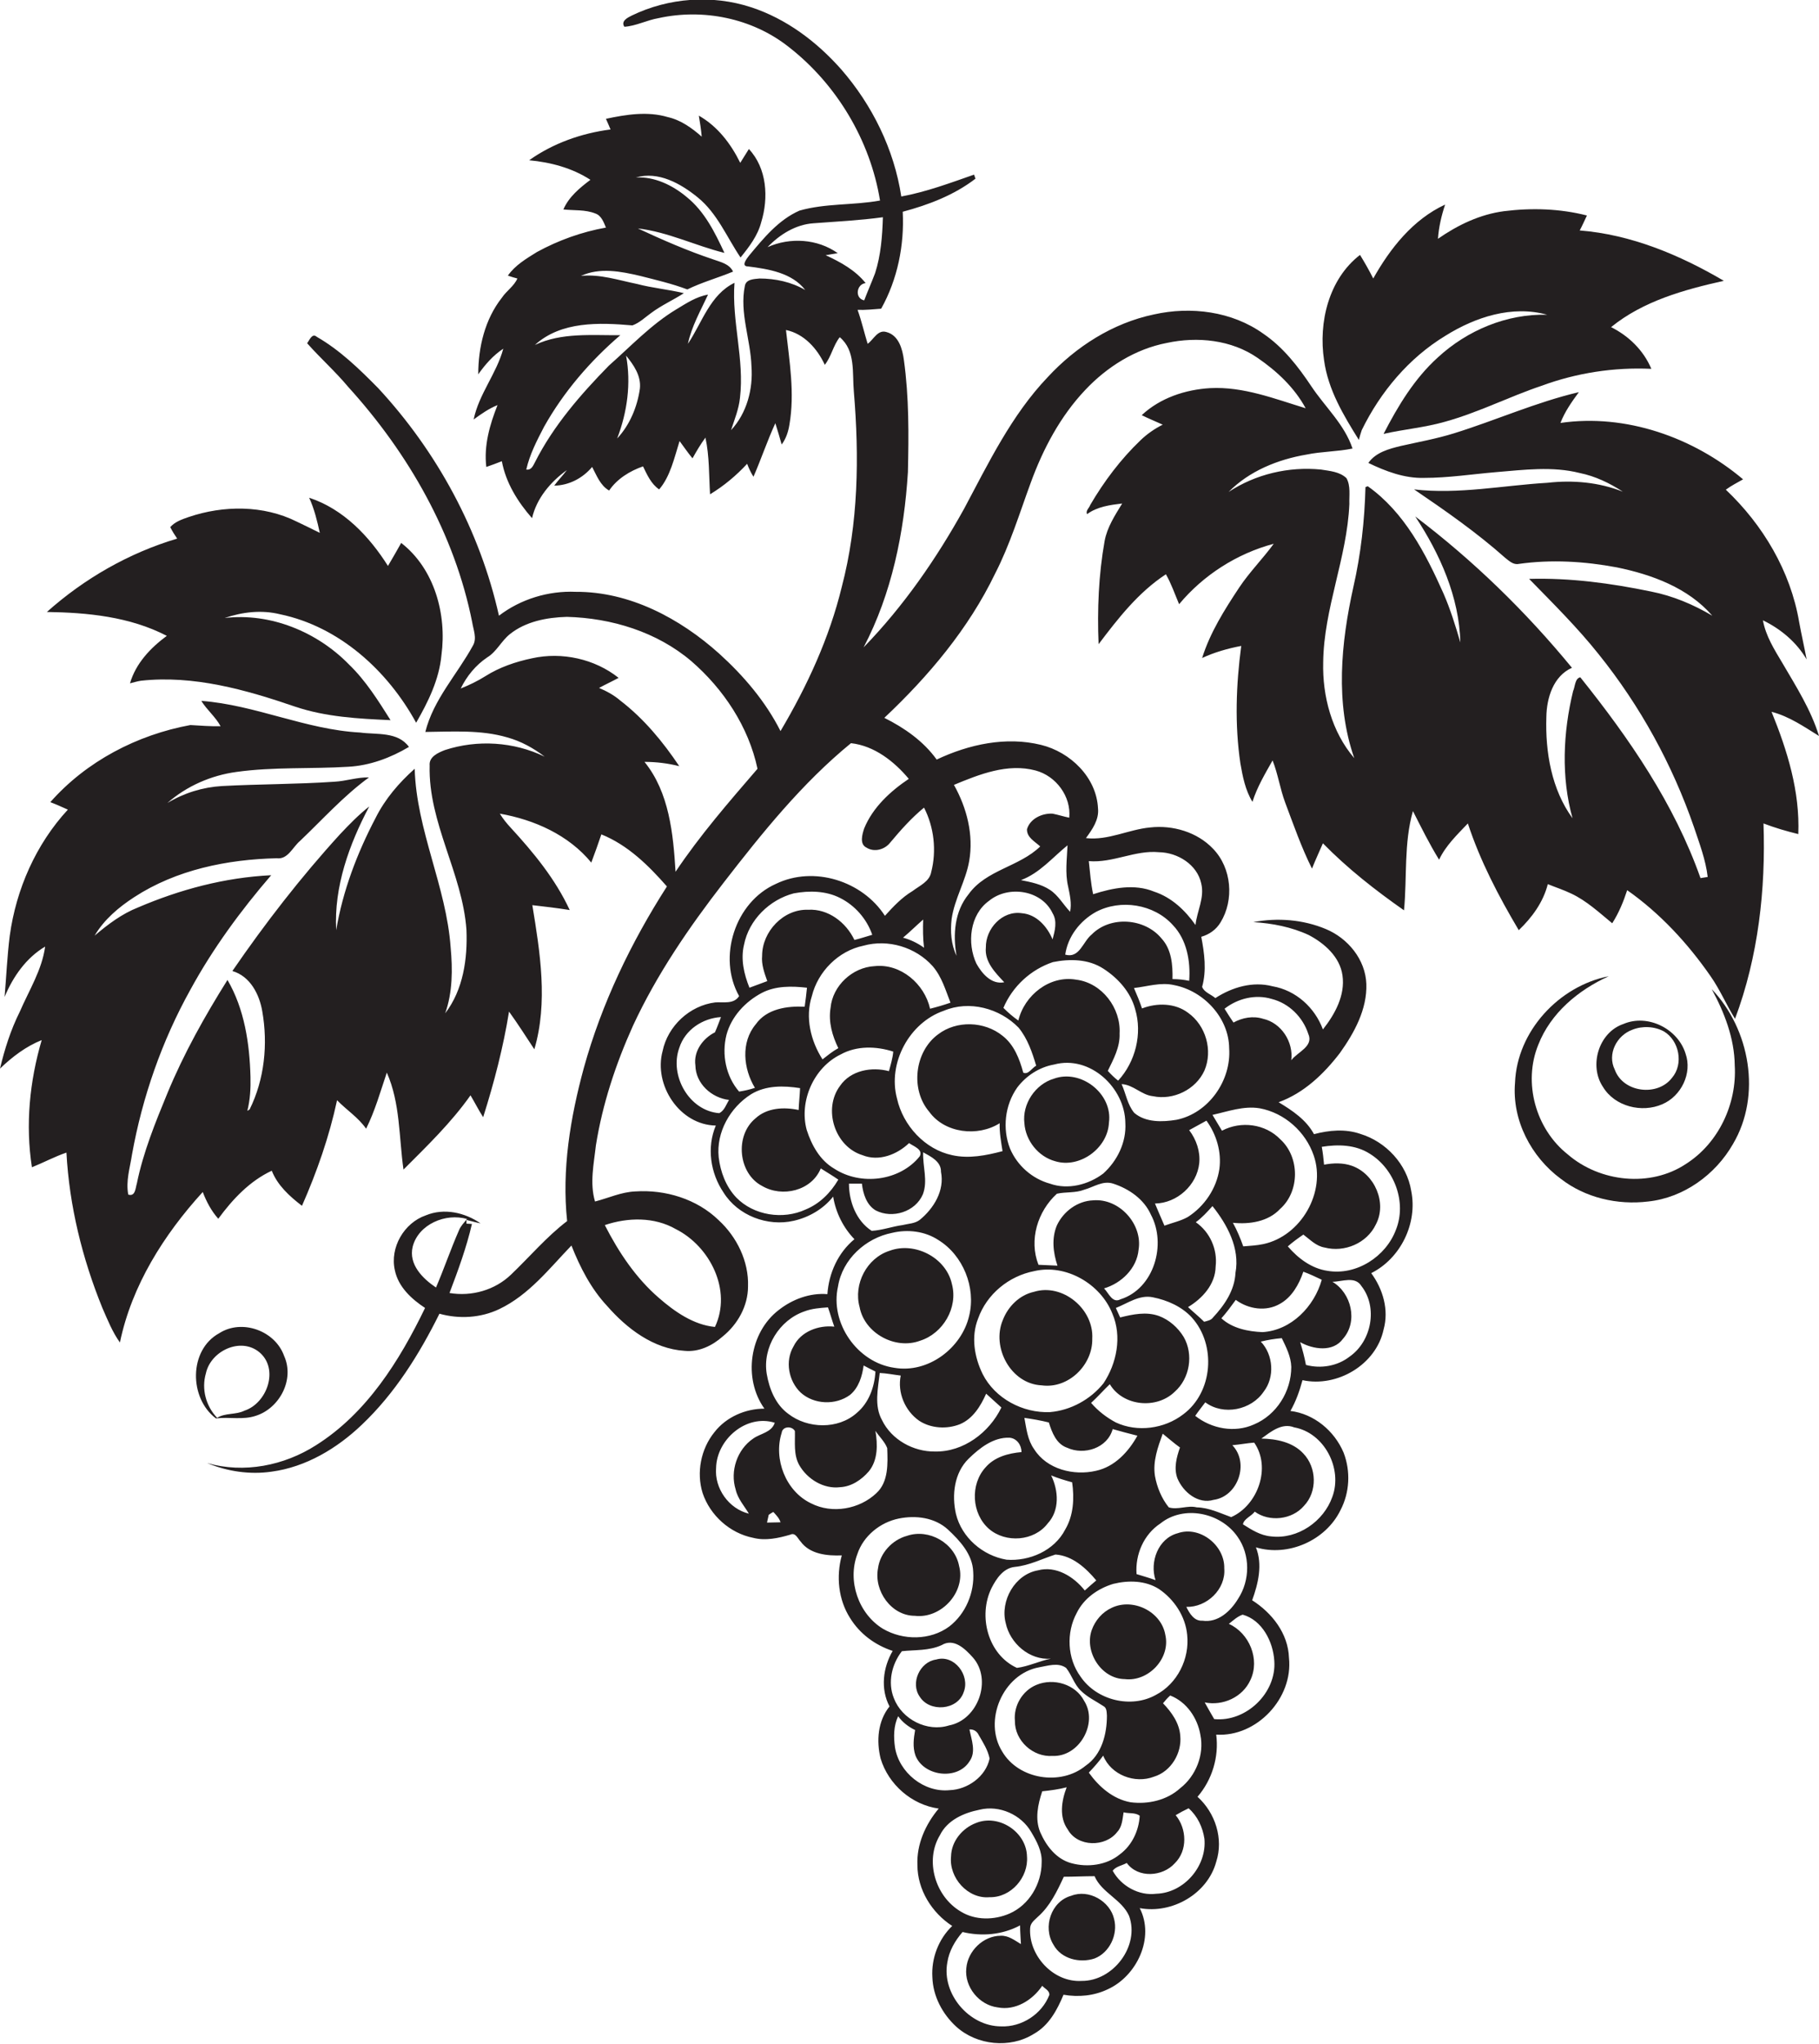 <?xml version="1.0" encoding="utf-8"?>
<!-- Generator: Adobe Illustrator 19.2.0, SVG Export Plug-In . SVG Version: 6.00 Build 0)  -->
<svg version="1.1" id="Layer_1" xmlns="http://www.w3.org/2000/svg" xmlns:xlink="http://www.w3.org/1999/xlink" x="0px" y="0px"
	 viewBox="0 0 632.5 710.3" enable-background="new 0 0 632.5 710.3" xml:space="preserve">
<g>
	<path fill="#231F20" d="M632.5,255.8c-2.8-9.1-7.9-17.1-12.7-25.3c-2.8-4.7-5.8-9.4-6.8-14.9c6.2,3,11.7,7.6,15.2,13.6
		c-0.8-4.3-1.8-8.6-2.6-13c-3-17.7-12.6-33.8-25.5-46c1.9-1.4,3.9-2.4,6-3.6c-17.3-14.6-40.8-22.9-63.5-19.6
		c1.5-3.9,3.9-7.3,6.4-10.7c-14.9,3.5-28.9,9.8-43.4,14.3c-6.1,1.9-12.3,3-18.5,4.4c-4.1,1-8.7,2.2-11.3,5.9
		c6,2.9,12.6,5.4,19.4,5.2c8.4,0,16.7-1.3,25-2c9.7-0.8,19.6-2.1,29.1,0.3c5.4,1.1,10.4,3.5,15,6.5c-8.3-3.3-17.4-4.1-26.2-3.1
		c-15.4,0.9-30.9,4.1-46.4,2.3c10.9,7.4,21.8,15,31.7,23.8c1.3,1,2.8,2.5,4.7,2.1c11.3-1.6,22.9-0.9,34.1,1.2
		c12.2,2.5,24.8,7.1,33.2,16.8c-6.6-3.9-13.7-6.9-21.3-8.4c-14-2.9-28.2-4.8-42.4-4.4c8.3,8.5,16.8,16.9,24.2,26.2
		c14.4,17.9,25.6,38.3,33.1,60c1.9,5.7,4.1,11.4,4.8,17.4c-0.6,0.1-1.8,0.3-2.5,0.4c-9.1-25.8-24.8-48.6-41.8-69.8
		c-1.9,0.4-1.8,3.3-2.5,4.8c-3.5,14.4-4.2,29.9-0.2,44.2c-7.3-10-9.5-23-9.1-35.2c0.1-6.6,2.4-14.2,8.9-17.1
		c-16.1-19.6-34.3-37.3-54.5-52.6c8.6,13,15.3,28,15.7,43.8c-1.7-5.8-3.5-11.6-5.9-17.1c-6.2-13.9-13.6-28.2-26.3-37.2
		c-0.2,0.1-0.6,0.2-0.8,0.3c-0.3,11.7-1.6,23.3-4.2,34.7c-4.3,19.4-6.4,40.3,0.3,59.5c-7.8-9.1-11.1-21.5-10.8-33.3
		c0.2-18.7,8.3-36.3,9.1-55c-0.1-3,0.5-6.3-1-9c-2.4-2.3-5.9-2.5-8.9-3c-11.2-1.1-22.7,1.6-32.1,7.8c7.2-7.3,17.1-11.3,27.1-13
		c5.3-1.1,10.7-1,16-2.1c-2.8-8.4-9.5-14.4-14.3-21.6c-4.6-6.9-9.8-13.6-16.7-18.3c-10.9-7.8-25.2-9.6-38.1-6.7
		c-14.3,3-27.1,11.2-36.9,21.8c-12.6,13.2-20.6,29.9-29.1,45.8c-9.6,17.3-21,33.8-34.9,48.1c9.8-18.7,14.1-39.9,15.4-60.9
		c0.3-13,0.4-26.1-1.4-39c-0.5-3.8-1.8-8.6-6.1-9.7c-3-0.9-4.4,2.6-6.5,4.1c-1.2-3.9-2.1-7.9-3.5-11.8c2.7,0.1,5.5-0.2,8.2-0.4
		c5.7-10.2,8.1-22.1,7.5-33.7c9-2.4,17.9-5.8,25.3-11.5l-0.5-1.4c-8.3,2.9-16.6,6-25.3,7.6c-2.5-16.4-10.1-31.8-20.9-44.2
		c-8.5-9.6-19.1-17.6-31.4-21.6c-13.5-4.4-28.6-3.3-41.4,2.9c-1.4,0.7-3.9,1.9-2.6,3.9C221,9.1,224.9,7,229,6.3
		c15.5-3.4,32.5,0,45.1,9.9c16.8,13,28.5,32.6,31.9,53.5c-9.3,1.7-18.9,0.9-28,3.5c-7.3,3.2-12.5,9.6-17.5,15.6
		c-0.8,1-3,3.8-0.4,3.8c7.1,0.9,15.3,2.2,19.9,8.2c-4.8-2.8-10.4-4-15.9-4c-1.9,0.2-4.7,0.2-5.1,2.6c-1.9,9.3,2,18.6,2.3,27.9
		c0.6,7.9-1.6,16.3-7.1,22.2c1.2-3.7,2.7-7.3,3.1-11.2c1.6-13.4-2.9-26.6-1.9-40c-8.5,4.1-11.3,13.9-16.2,21.2
		c1.3-6.1,4.4-11.5,7-17.1c-4.1,0.7-7.5,3-11,5.1c-8.8,5.3-15.9,12.9-23.5,19.6c-9.8,10-19.2,20.8-25.6,33.4c-0.7,1.3-1.3,3-3.1,2.7
		c1.2-5.3,3.7-10.1,6.2-14.9c6.8-12.1,16-22.8,26.5-31.8c-9.9,0.1-20.4-1-29.7,3.4c9.1-8.3,22.4-7.8,33.9-6.8
		c2.5-0.9,4.4-2.8,6.5-4.3c3.6-2.7,7.7-4.5,11.4-6.9c-5.4-1.3-11-1.8-16.3-3.2c-6.4-1.3-12.9-3.5-19.5-2.8c6.5-3,13.8-1.6,20.6,0
		c5.5,1.4,11.1,2.7,16.4,4.7c5.1-2.5,10.6-4,15.9-6.2c-1.3-2.7-4.3-3.3-6.8-4.2c-9-3-17.7-6.8-26.3-10.8c10.4,1.2,20,6,30.1,8.5
		c-3.3-7.1-6.9-14.4-13.1-19.4c-4.9-4.1-11.2-7.2-17.7-6.8c7.8-2.3,15.6,2.1,21.5,6.9c6.8,5.5,10.1,13.8,14.9,20.9
		c3-3.7,6-7.6,7.2-12.3c2.6-8.4,2-18.7-4.3-25.4c-1,1.6-2,3.2-3,4.8c-3.3-6.7-7.9-12.7-14.4-16.4c0.4,2.4,0.8,4.9,1,7.3
		c-3.4-3-7.3-5.8-11.8-6.8c-7-2.1-14.5-0.9-21.5,0.6c0.5,1.2,1.1,2.4,1.6,3.7c-10.1,1.3-20,4.8-28.3,10.7c7.5,0.7,15,2.7,21.3,6.8
		c-3.7,2.8-7.5,5.9-9.4,10.3c3.7,0.4,7.6,0,11.1,1.4c2.1,0.7,2.9,3,3.7,4.9c-8.4,1.5-16.5,4.4-24,8.5c-3.7,2.3-7.6,4.6-10.1,8.2
		c0.8,0.3,2.5,0.8,3.3,1c-1.1,2.6-3.8,4.3-5.4,6.7c-5.9,7.5-8.2,17.2-8.2,26.6c2.4-3.4,5.2-6.6,8.7-8.9c-2.3,8.6-8.5,15.8-10.3,24.6
		c2.6-1.9,5.3-3.8,8.3-5c-2.7,6.8-4.8,14.1-3.9,21.5c1.8-0.6,3.6-1.3,5.4-2c1.4,7.5,5.5,14.1,10.5,19.8c1.6-6.9,6.4-12.6,12.1-16.7
		c-1.4,1.9-3,3.5-4.4,5.4c5.2-0.1,9.9-2.6,13.2-6.5c1.6,3,2.8,6.4,5.9,8.2c2.8-4.1,7.2-6.8,11.8-8.4c1.4,2.9,2.8,6.1,5.6,8
		c3.9-4.5,5.3-11.1,7.1-16.8c1.5,2,2.9,4.1,4.5,6c1.4-2.5,2.8-4.9,4.5-7.2c1.4,6.5,1.2,13.1,1.6,19.7c4.8-2.9,9.1-6.5,12.9-10.6
		c0.6,1.6,1.3,3.1,2.2,4.5c2.7-6.2,4.8-12.5,7.6-18.6c0.8,2.5,1.5,4.9,2.2,7.4c1.5-2,2.3-4.4,2.7-6.9c1.9-11,0-22-1.2-32.9
		c6.3,1.3,10.9,6.5,13.5,12.1c2.3-2.9,2.9-6.7,5.2-9.6c5.6,4.7,4.3,12.4,4.9,18.9c1.9,22.7,1.6,45.8-4.2,67.9
		c-4.3,17.7-12,34.4-21.3,50.1c-5.2-10.3-12.8-19.2-21.3-26.9c-13.7-12.3-31.2-21.6-49.9-21.5c-9.5-0.4-19.1,2.5-26.7,8.3
		c-6.6-29.5-21.5-57-42-79.1c-6.5-6.6-13.3-13.2-21.3-17.8c-1.7-1.5-2.6,1.2-3.4,2.2c4.6,5.2,9.8,9.8,14.3,15.2
		c20.9,23,37,51.1,43.1,81.8c0.4,2.6,1.7,5.5,0.3,8c-5.5,10.1-13.8,18.8-16.6,30.1c9.5-0.1,19.3-0.8,28.5,1.9
		c4.7,1.3,9.1,3.7,13,6.7c-10.7-5.2-23.4-6-34.7-2.3c-2.3,0.9-5.6,2.3-5.3,5.4c-0.5,19.9,11.4,37.4,12.8,57.1
		c0.4,10-1.1,20.8-7.4,29c2.6-7.3,2.6-15.3,1.9-22.9c-1.5-21.2-11.9-40.7-12.5-62.1c-5.5,4.9-10.3,10.5-13.6,17.1
		c-6.4,12.2-11.4,25.3-13.7,39c-0.8-15.1,4.5-29.8,11.5-43c-3.7,2.9-7,6.3-10.2,9.7c-13.6,14.9-26,30.9-37.4,47.5
		c6.2,1.8,9.4,8.1,10.4,14c2,11.4,0.8,23.6-4.4,34.1c-0.2,0.1-0.6,0.4-0.8,0.5c1-3.9,1.2-7.9,1.1-11.8c-0.3-11.6-2.1-23.6-8-33.7
		c-7.9,12.6-15.2,25.6-20.9,39.4c-4.2,10.2-8.4,20.5-10.6,31.3c-0.5,1.6-0.5,4.7-3,3.9c-0.9-4.7,0.6-9.3,1.3-13.9
		c3.6-20,10.4-39.5,20.3-57.3c7.8-14.3,17.5-27.5,28.1-39.8C78,305,62.5,309.2,48,315.4c-5.6,2.2-10.5,5.9-15.1,9.8
		c3.3-5.6,8.4-9.9,13.8-13.4c14.6-9.5,32.3-13.1,49.5-13.5c3.9,0.5,5.5-3.8,8.1-6c7.9-7.5,15.1-15.6,24-22.1c-4.1-0.1-8,1.3-12,1.5
		c-13,0.9-26.1,0.8-39.1,1.5c-6.7,0.4-13.2,2.4-19,5.9c6.7-5.9,15.2-9.6,24-10.8c12.9-1.8,26-1,38.9-1.8c7.5-0.4,14.7-3.1,21.1-6.9
		c-3.9-5.4-11.2-4.2-17-5c-18.9-1-36.4-9.6-55.2-11c1.9,3.1,4.9,5.5,6.7,8.8c-3.5,0.1-7-0.2-10.5-0.4c-18.5,3.4-36.2,12.6-48.7,26.8
		c2.1,0.8,4.1,1.7,6.1,2.6c-11.1,12-18,27.7-20.2,43.8c-0.9,7.1-1.2,14.2-1.8,21.3c2.9-7,7.5-13.6,14.1-17.5
		c-1.1,8.1-5.6,15.2-8.8,22.6C3.7,358,1.6,364.7,0,371.4c4.3-4.1,9-7.7,14.5-9.9c-4.2,14.3-5.7,29.4-3.4,44.2c4-1.6,7.9-3.7,12-5.1
		c1,18.5,5.5,36.8,12.5,54c1.8,4.1,3.5,8.4,6.1,12c4.1-19.8,15.3-37.5,28.8-52.3c1.3,3.4,3,6.6,5.4,9.3c5-6.8,10.9-13.1,18.6-16.7
		c2,5.1,6.2,8.9,10.5,12.2c5.2-11.8,9.5-24.1,12.2-36.7c3.3,3.4,7.4,6,10.1,9.9c3.1-6.2,5-13,7.2-19.5c4.7,10.6,4.2,22.5,5.8,33.7
		c8.2-8.2,16.6-16.3,23.3-25.8c1.5,2.5,2.8,5.1,4.4,7.6c3.8-12,7-24.3,9-36.7c3.1,4.3,5.9,8.7,8.8,13.1c4.8-16.3,2-33.7-0.7-50.1
		c4.3,0.5,8.7,1,13,1.7c-5-10.8-12.6-20-20.5-28.6c-1.4-1.5-2.7-3.1-3.8-4.9c12,2.1,23.9,7.4,31.8,17c1.2-3.2,2.4-6.5,3.5-9.8
		c9.2,3.7,16.4,10.8,22.8,18.1c-12.5,19.5-22.7,40.7-28.9,63.1c-4.7,17.3-7.7,35.3-5.8,53.2c-7.2,5.5-13,12.4-19.5,18.6
		c-5.6,5.4-13.7,7.7-21.4,6.4c3-7.9,5.9-15.8,7.8-24l-1.9-0.1l0-1.3c1.6,0.4,3.3,0.9,4.9,1.2c-5.5-3.8-12.7-5.4-19-2.8
		c-7.6,2.6-12.6,11.2-10.8,19.1c1.2,5.8,5.8,10,10.5,13.1c-8.9,18.4-20.3,36.6-37.9,47.7c-11.1,7.1-25.1,9.9-37.9,6.2
		c7,2.9,14.8,4.1,22.4,3c12-1.6,22.8-8.1,31.4-16.3c11.5-10.9,20-24.5,27-38.6c6.8,1.9,14.3,1.5,20.8-1.6
		c10.3-4.9,17.4-14.1,25.1-22.1c3,7.6,6.8,15,12.4,21c6.9,7.9,16.1,14.9,26.9,15.6c5,0.5,9.7-1.8,13.3-5c5.2-4.2,8.8-10.6,8.8-17.4
		c0.3-8.7-3.9-17.2-10.2-23c-7.6-7.4-18.6-10.7-29-10c-4.9,0.2-9.3,2.3-14,3.5c-1.9-6.4-0.4-13.1,0.3-19.5
		c2.3-14.4,6.9-28.3,12.9-41.6c8.3-17.9,19.5-34.2,31.5-49.7c13.4-17.3,27.3-34.6,44.3-48.5c8.1,0.9,15,6.3,20.1,12.4
		c-6.4,4.3-12.5,9.9-15.5,17.2c-0.7,2.1-1.7,5.5,0.8,6.7c2.7,1.7,6.3,0.7,8.2-1.7c3.6-4.3,7.4-8.6,11.8-12.2
		c3.5,6.8,4.4,15,2.5,22.4c-0.6,3.3-4,4.7-6.5,6.6c-3.7,2.2-6.7,5.4-9.6,8.6c-7.8-12.1-24.7-17.5-37.9-11.1
		c-14.2,6.3-20.4,25.5-12.8,39c-1.8,2.9-5.5,2-8.3,2.2c-8.9,1.1-16.5,8.2-18.3,16.9c-3.2,11.8,5.9,25.7,18.5,25.9
		c-3.2,7.6-1.9,16.5,2.7,23.3c5,8,15.3,11.9,24.4,9.8c5.3-1.2,10.3-4.1,13.7-8.4c0.9,5.5,3.5,10.8,7.4,14.8
		c-5.7,4.7-8.9,11.8-9.4,19.1c-6.1-0.5-12.2,1.8-16.9,5.5c-10.2,7.8-12.5,23.8-5,34.3c-6.6,0-13.3,2.9-17.4,8.2
		c-4.7,5.8-6.3,14-4.1,21.1c2.6,7.8,9.5,14,17.6,15.6c4.3,1.1,8.8,0.1,12.9-1.1c1.8-0.9,2.6,1.4,3.6,2.4c3.2,4.4,9.2,5,14.3,4.8
		c-2,7.3-1.2,15.4,2.9,21.8c3.4,5.5,8.7,9.4,14.8,11.4c-3.4,5.8-4.3,13.2-1.1,19.3c-4.1,5.1-4.6,12-3.1,18.1
		c2.7,9,10.8,16.1,20.2,17.4c-4.6,5.5-7.7,12.4-7.4,19.6c0,8.6,5,16.6,12.1,21.2c-4.8,4.6-7.3,11.3-6.9,17.8
		c0.2,6.6,3.5,12.8,8.3,17.2c7.2,6.5,18.7,7.7,27,2.5c5.2-2.9,8.1-8.3,10.3-13.6c5.2,0.9,10.6,0.4,15.4-1.9
		c10.1-4.6,16.4-17.9,11.1-28.2c11.3,2.1,23.6-5,26.6-16.1c2.6-8-0.3-17-6.5-22.6c5.1-5.9,7.5-13.9,6.5-21.6
		c14.1,0.9,26.8-12.7,25.3-26.7c-0.3-8.5-5.9-15.6-12.8-20c2.1-5.8,3.7-12.4,1.3-18.4c11.2,3.4,24.3-2.4,29.4-12.9
		c3.2-6.1,3.6-13.5,1.1-20c-3.2-7.6-10.3-13.5-18.5-14.5c1.9-3.3,3.2-7,4.2-10.7c12.1,2.6,25.6-5.4,28.2-17.6
		c1.9-6.8-0.2-14-4.3-19.6c10.2-5.1,16.2-17.3,13.9-28.6c-1.5-9.3-8.8-17.1-17.7-19.8c-5.2-1.8-10.8-1.3-16.1,0.1
		c-2.7-5-7.5-8.2-12.3-11.1c8.8-3.2,15.7-9.8,21.3-17.1c5-7,9.5-15.2,9.2-24c-0.3-8.5-6.4-15.9-14.1-19.1c-7.9-3.3-16.8-4-25.2-2.4
		c6.6,0.4,13.3,1.7,19.3,4.5c5.5,2.9,10.8,7.6,11.7,14c1,6.9-2.6,13.5-6.8,18.8c-2.8-7.6-9.4-13.6-17.5-15c-6.9-1.8-14,0.3-19.9,4.1
		c-1.5-1.3-3.9-2-4.6-3.9c1.6-5.7,0.8-11.7-0.3-17.4c2.8-0.8,5.2-2.5,6.7-5c4.8-7.8,3.9-18.9-2.6-25.6c-5.5-5.8-14-8.3-21.9-7.4
		c-7.5,0.7-14.6,4.6-22.3,3.7c2.2-3,4.6-6.4,4.2-10.3c-0.5-10.8-9.6-19.6-19.8-22.1c-12.2-3-25.1-0.2-36.3,5.1
		c-4.6-6.4-11.2-11-18.2-14.5c15.4-14.5,29.3-31,38.5-50.1c5.2-10.1,8.5-21,12.4-31.6c4.3-11.8,10.3-23.1,18.9-32.2
		c7.6-8.1,17.5-14.3,28.4-16.4c10.7-2.3,22.5-1.1,31.6,5.2c6.7,4.6,12.8,10.3,16.7,17.5c-10.8-3.3-21.7-7.6-33.2-7
		c-8.6,0.5-17.4,3.4-23.8,9.4c2.4,1.2,4.9,2.2,7.3,3.3c-2.8,1.4-5.4,3.2-7.7,5.4c-6.9,6.6-12.7,14.3-17.5,22.5c-0.3,1-1.7,2-1.1,3.2
		c3.5-2.6,8-3.2,12.2-3.7c-2.5,4.1-5.2,8.2-6.1,13c-2.1,11.8-2.6,23.9-2.1,35.9c6.8-9,13.8-18,23.4-24.3c1.9,3.3,3.1,6.9,4.6,10.4
		c8.4-10.1,20.1-17.6,32.9-21c-3.8,5.2-8.4,9.8-12,15.2c-5.1,7.7-10.1,15.6-12.9,24.5c4.3-2,8.9-3.3,13.6-4.2
		c-1.8,13.5-2.3,27.3-0.3,40.8c0.8,4.6,1.7,9.3,4.2,13.4c1.6-5.1,4.4-9.8,7-14.4c1.9,4.8,2.6,9.9,4.4,14.7
		c2.9,7.7,5.6,15.5,9.3,22.9c1.2-3,2.5-5.8,3.8-8.8c8.5,8.7,18.2,16.3,28.2,23.3c1.1-11.5-0.1-23.3,3.1-34.5
		c2.9,5.7,5.7,11.4,9.1,16.9c2.3-4.9,6.3-8.7,10-12.6c4.3,13.1,10.7,25.3,17.7,37.1c4.6-4.4,8.5-9.7,10.1-16c2.7,1.1,5.5,2,8.2,3.3
		c5.3,2.5,9.7,6.6,14.2,10.3c2.3-3.6,3.9-7.5,5.2-11.5c11.4,8,21.1,18.5,29,29.9c3.3,4.7,5.5,10,8.5,14.8c8.1-21.6,10.7-45,9.9-67.9
		c3.9,1.5,8,2.7,12.1,3.7c0.6-14.8-3.8-29-9.3-42.5C622.2,249,627.3,252.6,632.5,255.8z M222.5,135.1c-0.9,6.3-3.5,12.6-7.9,17.3
		c3.5-9.1,4.9-19.2,3.1-28.8C220.3,126.8,223,130.6,222.5,135.1z M151.6,447.5c-4.6-3.1-9.6-8-8.1-14.2c2-7.8,11.5-11.8,18.9-9.6
		c-1,1.2-2.2,2.4-2.8,3.9C156.7,434.2,154.4,441,151.6,447.5z M235,427.2c11.9,6,19.6,21.3,13.6,34c-7.4-0.7-14-5.3-19.5-10.1
		c-8-6.9-14-15.9-18.8-25.3C218.3,423.1,227.5,422.9,235,427.2z M234.9,303c-0.8-13.2-2.2-27.6-10.8-38.2c4.1,0,8.2,0.5,12.1,1.5
		c-5.7-8.5-12.3-16.5-20.5-22.8c-2.2-1.9-4.8-3.3-7.4-4.4c2.2-1.2,4.6-2.3,6.8-3.5c-8.3-6.6-19.7-9.1-30.1-6.8
		c-5.7,1.2-11.3,3.1-16.2,6.2c-2.7,1.7-5.6,3.1-8.6,4.3c2.1-4.3,5.2-8.1,9.2-10.8c3.3-2,4.9-5.7,7.9-8.1c5.5-4.4,12.8-5.8,19.8-6
		c15.5,0.4,31.3,5.2,43.3,15.4c11.2,9.7,19.9,22.8,23,37.4C253.4,278.8,243.4,290.3,234.9,303z M287.1,88.7c1-0.2,3.1-0.5,4.2-0.7
		c-7-5-16.6-5.6-24.4-2.1c4.2-4.4,9.8-7.9,16-8.3c8-0.6,16.1-1,24.1-2.1c-0.2,6.5-0.7,13.2-2.7,19.4c-1.2,3.2-2.6,6.3-3.8,9.5
		c-3.4-0.7-2.7-5.7,0.5-6C297.4,93.9,292.3,91.1,287.1,88.7z M321,319.6c-0.1,3.3-0.1,6.5,0.3,9.8c-2.2-1.6-4.7-2.8-7.3-3.5
		C316.4,323.9,318.6,321.7,321,319.6z M258.7,328.4c1.7-8.7,8.9-15.7,17.3-17.9c5.4-1,11.2-0.9,16.1,1.6c5.2,2.6,9.3,7.3,11.2,12.8
		c-2.1,0.6-4.1,1.3-6.2,1.8c-2.9-6.1-9.1-10.9-16.1-10.5c-8.6-0.3-16,7.6-16,16c-0.3,3,0.8,6,1.8,8.8c-2.1,0.8-4.1,1.5-6.2,2.3
		C258.7,338.6,257.5,333.4,258.7,328.4z M299.9,401.5c5.7,2.3,12-0.2,16.2-4.2c1.5,1.1,5,2.2,3.7,4.6c-6.9,8.6-20.5,10.3-29.7,4.3
		c-5-2.9-7.9-8.2-9.6-13.5c-2.7-10,2.5-21.7,11.8-26.2c5.6-3.1,12.4-2.9,18.3-1c-0.2,2.3-0.9,4.6-1.5,6.8c-6-1.6-13.3-0.3-17,5.1
		C286.1,385.4,290.2,398.5,299.9,401.5z M413.5,392.8c2-1.1,4-2.2,6-3.3c3.5,4.8,5.3,10.9,4.5,16.8c-1,6.8-5.2,13-11,16.7
		c-2.5,1.4-5.4,2-8.1,3c-1.1-2.5-2.2-5.1-3.3-7.7c7.7-0.1,14.6-6.4,15.4-14C417.4,400.2,416,396.1,413.5,392.8z M429.6,442.4
		c-0.3,6.1-3.8,11.2-7.8,15.5c-0.7,1-2,1.2-3.1,1.5c-1.8-1.8-3.8-3.4-5.6-5.1c5-3,9.5-7.9,9.6-14.1c0.7-6-2-12-6.9-15.4
		c2.2-1.6,4-3.6,5.8-5.6C426.7,425.6,431.2,433.8,429.6,442.4z M445,453.2c4.2-2.3,6.7-6.8,8.2-11.2c2.2,0.8,4.3,1.8,6.4,2.8
		c-2.6,9.3-10.6,17.6-20.6,18.2c-5-0.2-10.5-1.3-14.3-4.8c1.8-2,3.4-4.2,5-6.4C434.2,455.1,440.3,455.9,445,453.2z M428.5,502.3
		c2.5-0.2,5-0.7,7.6-0.9c6,8.6,1.3,21.8-8,25.9c-3.9-1.4-7.7-3.3-12-3.4c-3.2-0.8-6.6,1-9.7,0c-2.5-3.1-4.1-7-4.8-10.9
		c-0.8-5.1,1-10,2.7-14.7c2,1.6,3.9,3.3,6,4.8c-1.2,3.4-2.2,7.2-0.9,10.7c2,4.8,7.2,9.1,12.6,7.5
		C430.5,520.1,434.5,508.5,428.5,502.3z M411.4,491.6c-6.5,5-15.9,6.3-23.4,2.8c-3.2-1.7-6.2-4-8.6-6.8c2.3-2.1,4.3-4.4,6.5-6.5
		c4.6,7.7,16.3,8.8,22.6,2.6c5.2-4.6,6.6-12.9,3.1-19c-2-3.3-5.1-6-8.6-7.3c-4.4-1.6-9.1-0.6-13.5,0.5c-0.5-1.1-1-2.2-1.5-3.3
		c4.1-1.6,8.2-4.7,12.9-3.7c5,1,10,3.2,13.5,7C423,467.4,421.8,483.9,411.4,491.6z M371.3,635.9c3.4,6.1,13.1,6.2,17.2,0.8
		c1.7-1.8,1.8-4.4,2.2-6.8c1.8,0.5,4.1,0,5.6,1.2c-0.3,5.2-2.7,10.3-6.9,13.4c-4.6,3.8-11.2,4.6-16.8,3.1c-5.3-1.4-8.8-6-10.9-10.8
		c-1.9-4.6-0.8-9.7,0.7-14.2c2.9-0.3,5.8-0.7,8.5-1.4C369.1,625.9,368.2,631.6,371.3,635.9z M348.5,608.8
		c-6.7-10.7,0.2-27,12.8-29.3c3-0.5,6.6-1.8,9.4,0.2c2,2.5,2.8,5.7,5.1,7.9c2.3,2.3,5.2,3.6,7.9,5.4c1.2,0.6,1.1,2.2,1.2,3.3
		c0,6.4-1.8,13.6-7.4,17.4C368.9,620.8,354.2,618.5,348.5,608.8z M319.6,493.8c4.1,2.7,9.7,3,14.2,1.2c4.5-1.9,7.2-6.3,9.1-10.6
		c1.8,1.6,3.5,3.2,5.3,4.8c-4.2,8.7-13.2,15.5-23.1,15.3c-7.5,0.1-15.1-4.1-18.4-10.9c-2.8-5-1.4-11-0.8-16.4
		c2.4,0.1,4.8,0.6,7.3,0.9C312,483.9,314.6,490.3,319.6,493.8z M340.1,458.3c3-8.5,10.7-14.8,19.5-16.5c11-2.6,23.1,4.4,27.2,14.8
		c3.4,7.9,1.5,17.3-3.1,24.2c-4.5,5.6-11.4,9.4-18.6,10c-9.4,0.4-19.1-4.7-23.4-13.2C338.8,471.7,337.6,464.6,340.1,458.3z
		 M336.8,507c3.8-3.7,8.6-7.5,14.2-7.3c2.6,0.2,4.2,2.6,4.2,5c-4.6,0.4-9.4,1.7-12.5,5.3c-5.4,5.9-4.9,16.1,1.2,21.4
		c5.8,5,15.7,4.3,20.4-1.9c4.2-4.5,3.8-11.4,1.2-16.7c2.4,1,4.8,1.7,7.3,2.4c0.8,5.5,0.5,11.5-2.4,16.4
		c-3.8,7.4-12.5,11.1-20.4,10.5c-8.3-1.4-15.6-7.7-17.6-15.9C330.9,519.6,331.8,511.9,336.8,507z M344.8,551.9
		c1.7-3.3,4.1-6.9,8.1-7.3c5-0.5,9.4-2.8,14.1-4.3c5.9,0.4,10.6,4.7,14.2,9c-1.4,1.2-2.7,2.3-4,3.5c-3.8-4.8-10-8.7-16.3-7
		c-8,1.4-13.2,10.6-11.2,18.3c1.5,7.1,8.3,13,15.7,12.4c-4,0.8-7.8,2.7-11.8,3.2C343.5,575.1,340,561.6,344.8,551.9z M375.7,582.7
		c-4.6-6.3-5-15.3-1.3-22.1c2.5-5.1,7.4-8.5,12.7-10.1c5.3-1.3,11.2-1.2,15.9,1.8c5.3,3.6,9.2,9.5,9.8,15.9
		c0.9,8.3-3.4,17-10.9,20.9C393.3,593.9,381.3,591,375.7,582.7z M381.1,511.2c-7.7,1.8-17.1-0.5-21.5-7.5c-2.3-3.2-2.7-7.1-3.4-10.9
		c2.8,0.4,5.7,0.9,8.5,1.6c1.1,3.5,2.6,7.5,6.4,8.8c5.9,2.7,14,0.1,15.8-6.5c2.9,0.8,5.7,1.6,8.6,2.3
		C392.4,504.6,387.6,509.8,381.1,511.2z M389.6,451.6c-2.8,1.5-4.1-2.2-5.7-3.8c6.1-1.8,11.4-7,12-13.4c1.5-8.9-6.7-18-15.8-17.2
		c-5.4,0.2-10.3,3.8-12.6,8.7c-1.9,4.5-1.3,9.5,0.2,14c-2.2-0.1-4.4-0.2-6.6-0.3c-3.4-8.6-0.3-18.6,6.4-24.7
		c3.1-0.7,6.5-0.2,9.5-1.4c3.3-0.9,6.5-3.3,10.1-2.1c5.5,1.8,10.7,5.4,13.1,10.8C405.7,432.5,401.3,447.9,389.6,451.6z M383.6,407.9
		c-5.2,3.9-12.3,5.7-18.5,3.5c-6.2-1.7-11.4-6.3-13.9-12.2c-2.7-6.9-1.8-15.1,2.5-21.2c3.1-4.1,7.7-7.1,12.8-8
		c12.5-3.4,24.7,8.1,24.8,20.3C391.7,397,388.5,403.5,383.6,407.9z M385.2,372.2c2-4.1,4.3-8.3,4.1-13c0.5-8.8-6.1-17.6-15.1-18.7
		c-9.2-1.6-18,5.4-20.1,14.2c-1.9-1.3-3.6-2.8-5.2-4.4c3.2-7.5,9.5-13.3,17.2-15.9c5.9-1.2,12.4-1.1,17.6,2.3c5.1,3.3,9.4,8.1,11,14
		c2.6,8.6,0.1,18.4-5.9,24.9C387.5,374.6,386.3,373.4,385.2,372.2z M366,326.5c-1.9-4.5-5.6-8.7-10.7-9.1c-6.8-1-12.6,5.4-12.5,11.9
		c-0.5,5,3.3,8.8,6.4,12.1c-4.5,0.9-7.8-3.1-9.7-6.5c-3.3-7.1-2.3-17,4.4-21.8c6.7-5.5,18.3-3.8,22.1,4.3
		C367.7,320.2,366.8,323.5,366,326.5z M354.2,357.2c3.1,3.8,4.7,8.5,6.1,13.2c-1.4,0.7-2.8,3.3-4.5,2.4c-1.3-4.8-3.2-9.7-7.2-12.8
		c-6.3-5.1-16-5.4-22.4-0.5c-8.2,6-9.7,19.2-3.1,26.9c5.4,7.5,16.9,8.8,24.5,4c-0.1,3.3,0.5,6.5,1,9.7c-5.7,1.5-11.7,2.7-17.5,1.4
		c-9.5-2-17.1-10.3-19.2-19.7c-3.3-12.3,4.3-26.4,16.3-30.5C337,347.6,347.6,350.4,354.2,357.2z M252.6,359.7
		c1.7-6.4,6.6-11.6,12.3-14.6c4.8-2.5,10.4-2.4,15.7-1.8c-0.2,2.2-0.5,4.4-0.8,6.6c-6.1-0.3-13.2,0.7-17,6.1
		c-5.3,6.3-4.3,15.5-0.3,22.1c-1.8,0.6-3.6,1-5.5,1.3C252.4,374.1,250.9,366.5,252.6,359.7z M236.2,364.2c2-6.3,8.1-10.3,14.5-10.7
		c-0.7,1.8-1.3,3.5-2.1,5.3c-4.2,2.1-7.5,6.6-6.8,11.5c0.1,6.3,5.6,11.3,11.7,12c-1,1.6-1.6,3.7-3.4,4.6
		C239.6,386.1,232.7,373.8,236.2,364.2z M280.1,420.4c-7.8,3.6-18,2.1-24.1-4.2c-3.6-3.8-5.5-8.9-6.1-14c-0.9-8.7,4-17.3,11.3-21.9
		c5.1-3.1,11.3-3,17-2.1c-0.1,2.5-0.4,5.1-0.5,7.6c-5.1-1.1-11-0.8-15,2.9c-7.3,6-6,19.2,2.3,23.5c7,4.1,17.2,1.7,20.4-6.1
		c2,1.3,4.1,2.5,6.1,3.9C288.8,414.6,285,418.4,280.1,420.4z M295.2,411.4c1.5,0,3,0,4.5,0c0.4,3.5,1.6,7.4,4.8,9.3
		c5.8,3,13.8,0.5,16.4-5.6c1.8-4.7-0.1-9.7,0.1-14.6c2.7,1.5,6.3,3.2,6.2,6.8c1.3,6.5-2.5,12.7-7.4,16.7c-1.7,1.3-4,1.3-6,1.8
		c-3.6,0.5-7.1,1.8-10.7,2C297.7,424.3,295.2,417.6,295.2,411.4z M291.4,447.1c1.5-9.4,9.6-16.8,18.8-18.6
		c5.4-1.3,11.4-0.6,16.1,2.5c8.6,5.3,13.1,16.5,10.7,26.3c-2.6,11.3-14.3,20.1-26,18.1C298.1,473.6,288.5,459.8,291.4,447.1z
		 M279.7,455.8c2.6-1,5.4-1.2,8.2-1.4c0.8,2.2,1.4,4.5,2.2,6.7c-5.5-0.6-11.7,1.7-14.2,6.9c-3,5.1-1.7,12,2.5,16
		c4.6,4.2,12.2,4.5,17.2,0.8c3-2.5,4.2-6.5,4.7-10.2c1.3,0.7,2.7,1.4,4.1,2.1c-0.3,5.4-2.3,10.9-6.5,14.4
		c-6.5,5.8-17.1,5.5-23.8,0.3c-4.4-3.2-6.6-8.6-7.5-13.9C265.1,468.3,271,458.8,279.7,455.8z M261.9,500c-5.6,3.8-8.1,11.3-6.1,17.7
		c0.7,3.2,3,5.7,4.6,8.4c-7-1.7-12-8.8-11.4-15.9c0.2-9.9,10.5-18.8,20.4-15.7C268.3,497.9,264.4,498.2,261.9,500z M266.7,529.2
		c0.2-0.9,0.4-1.8,0.6-2.7c0.4-0.3,1.2-0.8,1.6-1c1,1.1,2.1,2.2,2.5,3.6C269.8,529.1,268.2,529.2,266.7,529.2z M282,522.5
		c-8.8-4.2-13.1-15.4-10.2-24.5c0.3-2.4,3.7-2.4,4.6-0.6c0.1,4-0.5,8.2,1.5,11.8c2.8,4.9,8.5,8.4,14.2,7.7c4-0.2,7.5-2.6,10-5.5
		c3.2-3.9,3.1-9.4,2.3-14.1c1.3,2,3.2,3.7,4.1,6c0.2,5.3,0.5,11.8-3.8,15.7C298.9,524.5,289.4,526.3,282,522.5z M307,566.1
		c-8.5-5.2-12.4-16.6-8.9-25.9c2.1-6.4,8-11.1,14.4-12.4c5.9-1.2,12.5-0.4,17.1,3.8c4.2,3.9,8.6,8.7,8.8,14.7
		c0.5,7.2-2.6,14.6-8.3,19C323.5,570.2,314,570.2,307,566.1z M313.6,573.9c4.6-0.5,9.4-0.1,13.8-2.1c4.3-2.6,8.2,1.3,10.9,4.3
		c6.8,7.7,1.8,21.7-8.3,23.6c-7.6,2.4-16.4-2.1-19.2-9.5C308.6,584.7,310.1,578.4,313.6,573.9z M311.2,607.3
		c-0.5-3.6-0.5-7.4,1.1-10.8c1.5,2.1,3.6,3.7,5.9,4.8c-0.5,2.9-0.9,5.9,0.1,8.8c2.8,7.3,14.6,8.8,18.8,2.1c2.4-3.3,0.7-7.5,0-11.1
		c1.4-0.1,2.6,0.6,3.2,1.9c1.5,2.6,3.2,5.2,3.8,8.2c-1.3,6.3-7.7,10.8-13.9,11C321.3,623.1,312.6,616.1,311.2,607.3z M326.8,637.9
		c2.6-5.3,8.3-7.8,13.8-8.9c6.9-1.7,14.5,1.7,18,7.8c1.9,3.2,3.8,6.7,3.6,10.5c0,7.4-4.3,14.8-11.2,17.8c-5.3,2.3-11.9,2.4-16.9-0.7
		C325.2,659.2,321.5,646.7,326.8,637.9z M348.1,704.3c-11.1,0-20.7-11.3-18.7-22.2c0.6-4,2.7-7.6,5.3-10.6c6.7,1.6,13.8,1,20-2.3
		c0,2.2,0.2,4.3,0.3,6.5c-2.2-1.3-4.3-3-7-2.9c-6.1,0-11.5,5.3-12,11.3c-0.7,6.5,4.5,12.8,10.9,13.6c6.2,1.2,12.1-2.5,15.5-7.5
		c0.9,1,2.5,1.6,2.5,3.1C362.3,700.1,355.2,704.6,348.1,704.3z M376.1,688.5c-9.8,0.6-18.5-8.8-17.9-18.4c0.1-1.8,1.6-2.8,2.7-3.9
		c4.2-3.7,6.7-8.9,9-13.9c3.6,0,7.1-0.2,10.7-0.2c2.5,5.8,9.4,8,12,13.8C396.4,676.3,387.1,688.6,376.1,688.5z M418.8,639.1
		c0.9,9.5-7.1,18.8-16.7,19.1c-6.1,0.8-12.3-2.7-15.2-8c1.1-1.5,3.3-1.8,4.9-2.7c3.9,5.4,12.5,4.8,16.7,0.1c4.5-4.4,4.2-12,0.3-16.7
		c1.5-0.9,3-1.7,4.5-2.4C416.4,631.2,418.2,635.1,418.8,639.1z M410.4,621.5c-4.6,4.2-11.2,5.7-17.3,4.9c-6.1-1.1-11-5.4-14.5-10.3
		c1.8-1.9,3.5-3.8,5-5.9c2.7,6.7,11,9.9,17.7,7.3c5.9-1.8,9.7-8.2,9.1-14.2c-0.3-4.4-3-8.2-6-11.3c0.8-1,1.6-1.9,2.5-2.7
		c5.7,2.2,9.5,7.8,10.5,13.7C418.8,609.9,415.8,617.3,410.4,621.5z M412.5,558.5c7.1,0.2,13.8-6.1,13.2-13.4
		c0.2-8-8.5-14.9-16.2-12.2c-6.8,1.8-9.8,10-7.7,16.3c-2.2-0.8-4.4-1.4-6.6-2.1c-0.5-6.8,2.5-13.8,8.3-17.6c8.1-6.5,21-3.8,26.8,4.6
		c4.5,6.3,4.4,15.2,0.2,21.6c-2.6,4.3-7,8.4-12.4,7.6C415.2,563.5,413.6,560.7,412.5,558.5z M443.1,577.3
		c0.8,11.1-9.8,21.3-20.9,20.2c-1.1-1.9-2.2-3.8-3.3-5.8c6.3,1.3,13.2-1.8,15.9-7.8c3.4-7.2-0.4-16.3-7.5-19.5
		c1.5-1.2,3-2.6,4.8-3.2C438.9,563.1,442.7,570.6,443.1,577.3z M450,496.1c10.5,1.9,16.9,14.3,13.3,24.1c-3,8.6-12.1,14.9-21.3,13.8
		c-3.7-0.3-6.8-2.3-9.8-4.2c0.3-1.9,2.9-2.8,4.1-4.4c5.1,3.7,13,2.8,17.1-2c4.7-4.9,4.5-13.3-0.2-18.2c-3.7-4-9.4-5.1-14.6-5.2
		C441.8,497.7,445.7,494.4,450,496.1z M436,495.1c-6.7,3-14.7,1.5-20.4-3c1.1-1.6,2.3-3.1,3.5-4.7c6.3,4.7,16,2.7,20.3-3.7
		c3.9-5,3.4-12.8-1-17.4c2.4-0.6,4.9-1,7.3-1.2c1.5,3.1,3.2,6.4,3.3,10C449,483.6,443.9,491.8,436,495.1z M469.3,471.5
		c-4.2,3.3-10,4.3-15.2,2.9c-0.5-2.7-1.2-5.3-2-7.9c4.5,2.5,11.4,3.6,14.9-1.2c5.3-6,2.9-15.9-3.7-19.8c3.3,0,7.9-2.1,10.1,1.5
		C479.2,454.4,476.9,466.2,469.3,471.5z M476.3,401c8.6,5.3,12.9,16.9,9.1,26.4c-3.5,9.4-13.8,16-23.8,14.3
		c-5.5-0.8-10.2-4.3-13.8-8.5c1.7-1.5,3.5-2.8,5.4-4.1c2.3,1.7,4.4,4,7.4,4.5c6.9,1.8,14.7-1.5,17.8-8c4-7.5-0.4-17.6-8.3-20.4
		c-3.1-1.1-6.5-1-9.7-0.4c-0.2-2.1-0.4-4.1-0.8-6.2C465.2,397.7,471.3,397.8,476.3,401z M456.8,401.6c4.4,12.7-4.4,28-17.5,30.8
		c-2.3,0.5-4.7,0.6-7,0.8c-1-2.8-2.1-5.5-3.6-8.2c5.8,0.6,12.3-0.4,16.4-4.8c6.9-6.1,6.9-18,0.1-24.2c-5.2-5.4-13.7-6.5-20.3-3
		c-1.1-1.8-2.2-3.7-3.3-5.5c5.4-1.2,10.8-3.2,16.4-2.3C446.7,386.8,454,393.4,456.8,401.6z M442.2,347.2c6,1.5,10.8,6.3,12.7,12.1
		c2,4.4-3.7,6.3-5.9,9.2c0.8-6.4-3.5-13-9.8-14.4c-3.5-1.1-7.2-0.4-10.3,1.3c-1.1-1.6-2.1-3.2-3.1-4.8
		C430.4,347,436.6,345.5,442.2,347.2z M427.4,364.3c0.8,11.2-7.1,22.6-18.3,24.9c-4.9,0.8-10.7,1-14.7-2.4c-2.4-2.9-2.9-6.7-4.4-10
		c4.1,0.2,6.9,3.8,10.9,4.2c7.1,1.5,14.9-2.3,17.9-8.9c3-7,0.5-15.7-5.7-20.1c-4.5-3.4-10.8-3.5-16-1.5c-0.8-2.4-1.8-4.8-2.8-7.1
		c4.6-0.5,9.3-2.1,14-1C418.6,344.4,427.3,353.8,427.4,364.3z M403,296.2c6.5,0.1,13.3,4.3,14.7,10.9c1.2,5-1.5,9.6-2,14.4
		c-3.6-5.1-8.3-9.6-14.4-11.6c-6.8-2.8-14.4-1.3-21.2,0.9c-0.8-3.8-1.1-7.7-1.5-11.5C387,300,394.7,295.4,403,296.2z M381,317
		c8.6-4.6,20.2-2.8,26.8,4.5c4.9,5.1,6.2,12.6,5.7,19.4c-1.9-0.4-3.9-0.6-5.8-0.6c0.1-4.9-0.3-10.3-3.8-14.1
		c-5.8-7.1-17.8-8-24.3-1.4c-3.1,2.5-4.2,8.4-9.2,7C371.3,325.5,375.5,320.1,381,317z M372.1,316.9c-2.4-2.5-4.1-5.7-7-7.6
		c-3-2-6.6-2.7-10.1-3.4c6.5-2.4,11-7.9,16.2-12.1c-0.2,4.8-0.9,9.6,0.2,14.3C372,311,372.7,314,372.1,316.9z M330.9,319.4
		c1-7,4.9-13.2,6.1-20.1c1.6-9.1-0.8-18.5-5.3-26.5c8.9-3.7,18.7-7.6,28.4-5c7.1,1.9,12.4,9,11.7,16.4c-2-0.4-3.8-1-5.8-1.4
		c-3.6-0.2-7.8,1.7-8.9,5.4c-0.1,2.9,2.8,4.3,4.6,6c-7.3,7.1-18.8,8.1-24.9,16.6c-4.9,6-5.5,14-4.2,21.4
		C330.7,328.2,330.4,323.7,330.9,319.4z M330.5,348.5c-2.3,0.8-4.7,1.5-7.1,2.1c-1.9-8.6-10.2-15.8-19.3-14.8
		c-7.7,0.4-14.6,6.8-15.3,14.5c-0.8,4.9,0.6,9.7,2.7,14c-2,1.1-3.7,2.5-5.5,3.9c-4.1-6.4-6.1-14.6-3.7-22
		c2.1-8.5,9.2-15.7,17.9-17.5c8.6-2.4,18.2,0.5,24.1,7.1C327.5,339.5,328.8,344.2,330.5,348.5z"/>
	<path fill="#231F20" d="M472.5,152.9c0.3-1.1,0.6-2.3,1-3.4c6.5-13.3,16.4-25.1,29.1-32.8c10.4-6.5,23.2-10.7,35.4-7.3
		c-14-0.4-27.8,5.4-38,14.8c-8.2,7.4-13.9,16.9-18.9,26.6c7.1-1.6,14.3-2.2,21.3-4.2c11.6-3.2,22.3-8.7,33.6-12.5
		c12.2-4.5,25.2-6.5,38.2-5.9c-2.7-6.4-7.8-11.4-14-14.5c11.2-9.1,25.4-13,39.2-16.1c-15.3-9-32.3-16.1-50.1-17.5
		c0.9-1.7,1.7-3.5,2.5-5.2c-9.4-2.4-19.2-2.7-28.8-1.5c-8.4,1.1-16.1,4.8-23,9.6c0.3-4.1,1.2-8,2.5-11.9
		c-11.2,5.2-19.1,15.2-25,25.7c-1.4-2.8-3-5.6-4.6-8.2c-10.9,8.4-14.5,23.5-12.5,36.6C461.8,135.5,467.2,144.4,472.5,152.9z"/>
	<path fill="#231F20" d="M58,221c-5.7,4.2-10.8,9.6-12.8,16.5c1.2-0.3,2.5-0.7,3.8-0.9c18.3-2,36.4,3.1,53.6,9
		c10.7,3.6,22,4.2,33.2,4.7c-4.3-6.8-8.6-13.7-14.4-19.3c-11.1-11.4-27.4-18.1-43.3-16.2c6.2-2.1,12.8-2.9,19.3-1.3
		c20.6,4.3,37.4,19.6,47.3,37.7c4.2-7.3,8-15,8.8-23.5c1.9-14.1-2.4-30-14-39c-1.5,2.7-3,5.3-4.6,8c-6.5-10.3-15.5-19.8-27.4-23.7
		c1.8,3.9,2.8,8.1,3.7,12.2c-2.6-1.3-5.3-2.6-8-3.9c-11.6-5.8-25.5-5.7-37.6-1.6c-2.3,0.8-4.7,1.6-6.4,3.5c0.7,1.4,1.5,2.7,2.4,4
		c-16.8,5-32.3,13.9-45.3,25.5C30.3,212.9,45.1,214.3,58,221z"/>
	<path fill="#231F20" d="M603.2,370.3c0.8,13.3-5.6,27-16.9,34.2c-12.4,8.3-30,6.4-41.2-3.3c-11.1-8.8-15.6-24.9-10.2-38.1
		c4.3-11,13.9-19,24.5-23.8c-17.3,3.4-31.9,19.1-32.6,37c-1.1,13,5.6,25.8,15.9,33.4c8.5,6.6,19.7,9.2,30.4,7.9
		c12.3-1.3,23.4-9.3,29.5-20c10-16.9,5.9-39.9-7.4-53.8C599.6,351.9,603.1,360.9,603.2,370.3z"/>
	<path fill="#231F20" d="M557.4,377.8c4.1,6.8,13.5,9.1,20.6,6c6.6-2.8,10.5-10.8,8.1-17.6c-2.7-8.7-13.2-13.9-21.6-10.3
		C555.9,358.8,552.4,370.4,557.4,377.8z M567.6,357.9c3.5-1.4,7.7-1.2,11,0.6c5.3,3.2,6.9,11.3,2.8,16.1c-5,6.6-17,5.2-19.9-2.8
		C558.8,366.4,562.1,359.9,567.6,357.9z"/>
	<path fill="#231F20" d="M366.5,374.9c-6.5,1.9-11.1,8.8-10.3,15.5c0.4,6,4.8,11.6,10.7,13.2c8.5,2.6,18.3-4.5,18.7-13.4
		C387,380.2,375.9,371.5,366.5,374.9z"/>
	<path fill="#231F20" d="M319.9,466c8-2.5,13.3-11.5,11.1-19.7c-2-9.2-12.9-14.8-21.6-11.6c-8,2.5-12.7,11.6-10.5,19.6
		C300.6,463.4,311.3,469.2,319.9,466z"/>
	<path fill="#231F20" d="M362.2,481.5c9.3,1.3,17.8-7.1,17.6-16.2c0.6-10.3-10.3-19.4-20.3-16.3c-5,1.1-9,5.1-10.8,9.8
		C344.7,468.2,351.4,481,362.2,481.5z"/>
	<path fill="#231F20" d="M75.1,493c4.6-0.6,9.3,0.6,13.8-0.9c8.3-2.6,13.6-12.6,9.9-20.8c-3.1-8.8-14.7-13-22.6-7.9
		C65.6,469.2,65.7,486,75.1,493z M71.6,477.3c1.7-7.8,12.1-12.7,18.6-7.3c6.9,5.8,2.7,17.7-5.2,20.3c-3,1.5-6.7,0.7-9.5,2.5
		C71.6,488.7,70,482.8,71.6,477.3z"/>
	<path fill="#231F20" d="M333.5,544.3c-1.5-8-10.5-13.1-18.1-10.5c-5.2,1.4-9.4,6-10.1,11.3c-1.5,7.8,4.6,16.5,12.8,16.5
		C327.3,562.7,335.9,553.3,333.5,544.3z"/>
	<path fill="#231F20" d="M405.2,568.2c-1.4-8.1-11.2-12.9-18.6-9.4c-3.3,1.5-5.8,4.4-7,7.8c-2.6,7.5,3.3,16.9,11.5,17
		C399.3,584.6,407.1,576.4,405.2,568.2z"/>
	<path fill="#231F20" d="M335.1,588.1c2.3-5.8-3.3-13.2-9.6-11.3c-5.7,0.8-9,8.2-5.7,12.9C323.2,595.2,333,594.5,335.1,588.1z"/>
	<path fill="#231F20" d="M360.4,585.6c-4.9,2-8,7.3-7.5,12.5c-0.1,6.9,6.3,12.7,13.1,12.2c9.3,0.4,15.9-11.4,11-19.1
		C374,585.4,366.4,583.1,360.4,585.6z"/>
	<path fill="#231F20" d="M344.1,659.4c7.4,0.2,13.6-6.9,13-14.2c-0.2-8.5-9.8-14.8-17.7-11.6c-4.8,1.8-8.6,6.4-8.7,11.6
		C329.9,652.7,336.6,660.1,344.1,659.4z"/>
	<path fill="#231F20" d="M372.5,658.9c-7,1.9-10,10.9-6.2,17c2.7,5,9.2,6.5,14.3,4.8c5.2-2,8.2-8.3,6.8-13.7
		C386,660.8,378.6,656.5,372.5,658.9z"/>
</g>
</svg>

